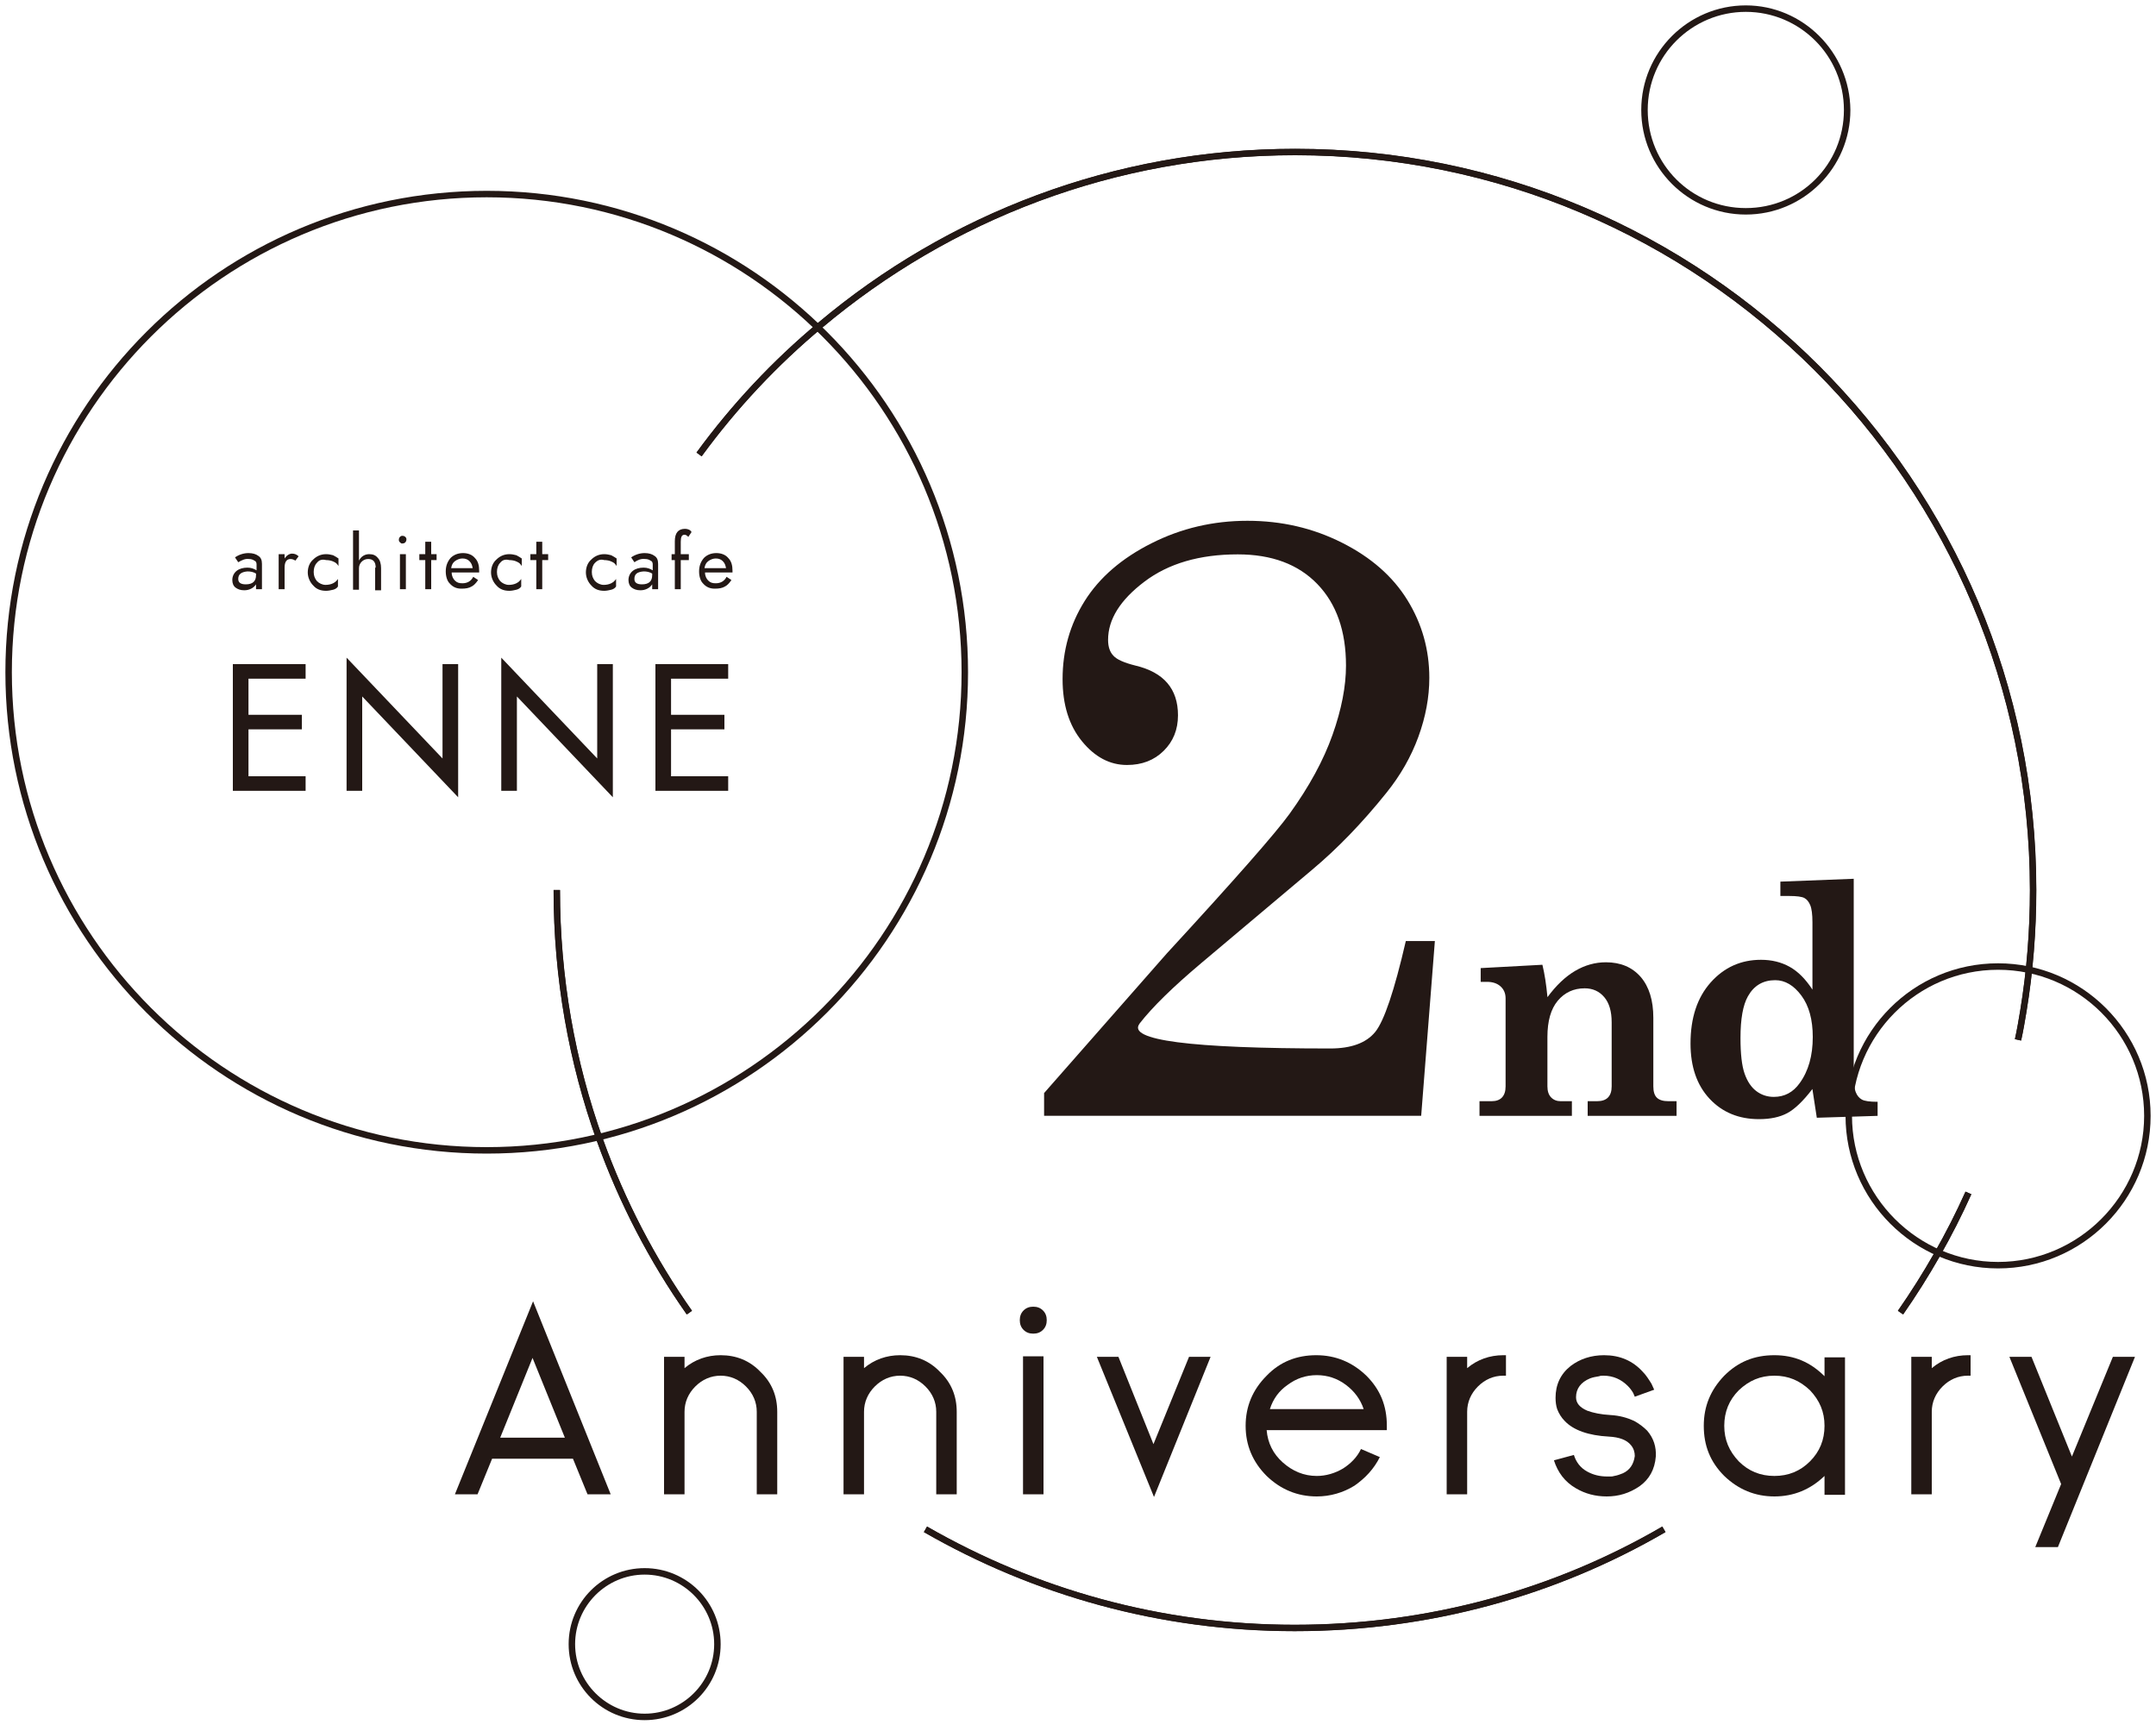 <?xml version="1.0" encoding="UTF-8"?>
<svg id="_レイヤー_1" data-name="レイヤー_1" xmlns="http://www.w3.org/2000/svg" version="1.1" viewBox="0 0 400 320">
  <!-- Generator: Adobe Illustrator 29.6.1, SVG Export Plug-In . SVG Version: 2.1.1 Build 9)  -->
  <defs>
    <style>
      .st0 {
        stroke-width: 1.16px;
      }

      .st0, .st1 {
        fill: none;
        stroke: #231815;
        stroke-miterlimit: 10;
      }

      .st2 {
        fill: #231815;
      }

      .st1 {
        stroke-width: 1.2px;
      }
    </style>
  </defs>
  <g>
    <g>
      <path class="st1" d="M308.7,283.7c-20.1,11.7-43.5,18.3-68.5,18.3s-48.3-6.7-68.5-18.3"/>
      <path class="st1" d="M365.2,221.3c-3.5,7.8-7.8,15.3-12.6,22.2"/>
      <path class="st1" d="M129.7,84.3c6.5-8.9,14.1-17,22.5-24,23.8-20,54.5-32.1,88.1-32.1,75.6,0,136.9,61.3,136.9,136.9,0,7.6-.6,15.1-1.8,22.4-.3,1.8-.6,3.6-1,5.4"/>
      <path class="st1" d="M127.9,243.5c-6.9-9.8-12.5-20.6-16.6-32-5.2-14.5-8-30.1-8-46.4"/>
    </g>
    <g>
      <path class="st0" d="M308.7,283.7c-20.1,11.7-43.5,18.3-68.5,18.3s-48.3-6.7-68.5-18.3"/>
      <path class="st0" d="M365.2,221.3c-3.5,7.8-7.8,15.3-12.6,22.2"/>
      <path class="st0" d="M129.7,84.3c6.5-8.9,14.1-17,22.5-24,23.8-20,54.5-32.1,88.1-32.1,75.6,0,136.9,61.3,136.9,136.9,0,7.6-.6,15.1-1.8,22.4-.3,1.8-.6,3.6-1,5.4"/>
      <path class="st0" d="M127.9,243.5c-6.9-9.8-12.5-20.6-16.6-32-5.2-14.5-8-30.1-8-46.4"/>
    </g>
  </g>
  <g>
    <path class="st2" d="M113.3,277.2h-4.3l-2.7-6.6h-15l-2.7,6.6h-4.2l14.5-35.8,14.4,35.8ZM104.8,266.7l-6-14.8-6,14.8h12Z"/>
    <path class="st2" d="M144.2,277.2h-3.8v-15.3c0-1.8-.7-3.4-2-4.7-1.3-1.3-2.9-2-4.7-2s-3.4.7-4.7,2c-1.3,1.3-2,2.9-2,4.7v15.3h-3.8v-25.5h3.8v2.1c1.9-1.6,4.2-2.4,6.7-2.4,2.9,0,5.4,1,7.4,3.1,2.1,2,3.1,4.5,3.1,7.4v15.3Z"/>
    <path class="st2" d="M177.5,277.2h-3.8v-15.3c0-1.8-.7-3.4-2-4.7-1.3-1.3-2.9-2-4.7-2s-3.4.7-4.7,2c-1.3,1.3-2,2.9-2,4.7v15.3h-3.8v-25.5h3.8v2.1c1.9-1.6,4.2-2.4,6.7-2.4,2.9,0,5.4,1,7.4,3.1,2.1,2,3.1,4.5,3.1,7.4v15.3Z"/>
    <path class="st2" d="M189.9,246.7c-.5-.5-.7-1.1-.7-1.8s.2-1.3.7-1.8,1.1-.7,1.8-.7,1.3.2,1.8.7.7,1.1.7,1.8-.2,1.3-.7,1.8-1.1.7-1.8.7-1.3-.2-1.8-.7ZM189.8,251.6h3.8v25.6h-3.8v-25.6Z"/>
    <path class="st2" d="M203.5,251.7h4l6.5,16.2,6.6-16.2h4l-10.5,26-10.6-26Z"/>
    <path class="st2" d="M244.2,251.4c3.6,0,6.7,1.3,9.3,3.8,2.6,2.6,3.8,5.6,3.8,9.3v.8h-22.3c.2,2.4,1.2,4.4,3,6s3.9,2.5,6.3,2.5c1.7,0,3.4-.5,4.9-1.4,1.4-.9,2.6-2.1,3.3-3.6l3.5,1.5c-1.1,2.2-2.7,3.9-4.7,5.3-2.1,1.3-4.5,2-7,2-3.6,0-6.7-1.3-9.3-3.8-2.6-2.6-3.9-5.7-3.9-9.3s1.3-6.7,3.9-9.3c2.5-2.6,5.6-3.8,9.2-3.8ZM253,261.4c-.6-1.8-1.7-3.3-3.3-4.5-1.6-1.2-3.4-1.8-5.4-1.8s-3.8.6-5.4,1.8c-1.6,1.1-2.7,2.6-3.3,4.5h17.4Z"/>
    <path class="st2" d="M279.4,251.4v3.8h-.5c-1.8,0-3.4.7-4.7,2s-2,2.9-2,4.7v15.3h-3.8v-25.5h3.8v2.1c1.9-1.6,4.2-2.4,6.7-2.4h.5Z"/>
    <path class="st2" d="M298.1,277.6c-2.1,0-4-.5-5.7-1.5-2.1-1.2-3.4-3-4.1-5.2l3.7-1c.4,1.3,1.2,2.4,2.5,3.1,1.1.6,2.3.9,3.7.9h.6c.2,0,.4,0,.7-.1.6-.1,1.1-.3,1.6-.5,1.3-.6,2-1.7,2.2-3.2,0-.7-.2-1.4-.7-2-.8-1-2.2-1.5-4.1-1.6-3.8-.2-6.6-1.2-8.2-2.9-.6-.6-1.1-1.4-1.4-2.2-.2-.6-.3-1.3-.3-2.1,0-2.4.9-4.4,2.8-5.9,1.7-1.3,3.8-2,6.2-2,2.9,0,5.3,1,7.2,3.1.6.6,1.1,1.4,1.6,2.2l.5,1.1-3.6,1.3-.3-.7c-.3-.5-.6-.9-1-1.3-1.2-1.2-2.7-1.9-4.5-1.9-.3,0-.6,0-.8.1-.6.1-1.2.2-1.7.4-1.7.7-2.6,1.9-2.6,3.5,0,1.1.7,1.9,2.1,2.5,1.1.4,2.5.7,4.3.8,1.7.1,3.1.5,4.4,1.1.9.5,1.7,1.1,2.4,1.8,1.2,1.4,1.7,3,1.6,4.8-.2,2.4-1.2,4.2-3,5.5-1.9,1.3-3.9,1.9-6.1,1.9h0Z"/>
    <path class="st2" d="M329.2,277.6c-3.6,0-6.7-1.3-9.3-3.8-2.6-2.6-3.8-5.6-3.8-9.3s1.3-6.7,3.8-9.3c2.6-2.6,5.6-3.8,9.3-3.8s6.7,1.3,9.3,3.9v-3.5h3.8v25.5h-3.8v-3.5c-2.6,2.5-5.7,3.8-9.3,3.8ZM329.2,255.2c-2.6,0-4.7.9-6.6,2.7-1.8,1.8-2.7,4-2.7,6.6s.9,4.7,2.7,6.6c1.8,1.8,4,2.7,6.6,2.7s4.8-.9,6.6-2.7,2.7-4,2.7-6.6-.9-4.7-2.7-6.6c-1.9-1.8-4-2.7-6.6-2.7Z"/>
    <path class="st2" d="M365.6,251.4v3.8h-.5c-1.8,0-3.4.7-4.7,2s-2,2.9-2,4.7v15.3h-3.8v-25.5h3.8v2.1c1.9-1.6,4.2-2.4,6.7-2.4h.5Z"/>
    <path class="st2" d="M392,251.7h4.1l-14.3,35.3h-4.2l4.8-11.7-9.6-23.6h4.1l7.5,18.5,7.6-18.5Z"/>
  </g>
  <path class="st2" d="M90.3,36.6c48.6,0,88.1,39.5,88.1,88.1s-39.5,88.1-88.1,88.1S2.2,173.3,2.2,124.7,41.7,36.6,90.3,36.6M90.3,35.4C41,35.4,1,75.4,1,124.7s40,89.3,89.3,89.3,89.3-40,89.3-89.3-40-89.3-89.3-89.3h0Z"/>
  <g>
    <g>
      <path class="st2" d="M44.2,104.3l-.6-.9c.7-.5,1.6-.8,2.5-.8.8,0,1.4.2,1.8.5.5.3.7.8.7,1.5v4.7h-1.1v-.9c-.2.3-.5.6-.9.8-.4.2-.8.3-1.3.3-.7,0-1.2-.2-1.6-.5-.4-.3-.6-.8-.6-1.4,0-.7.3-1.3.8-1.7.5-.4,1.2-.6,2-.6.7,0,1.2.2,1.7.5v-1.1c0-.3-.1-.6-.4-.7-.3-.2-.6-.3-1-.3-.7-.1-1.3.2-2,.6ZM44.2,107.4c0,.7.5,1,1.4,1,1.3,0,1.9-.6,1.9-1.7v-.3c-.5-.3-1-.4-1.6-.4-1.1.1-1.7.5-1.7,1.4Z"/>
      <path class="st2" d="M54.8,104c-.3-.2-.6-.3-.9-.3-.7,0-1.1.5-1.1,1.6v4h-1.1v-6.5h1.1v.8c.4-.6.9-.9,1.4-.9s.9.2,1.2.5l-.6.8Z"/>
      <path class="st2" d="M58.8,104.4c-.4.4-.6,1-.6,1.7s.2,1.2.6,1.7c.4.4,1,.7,1.6.7.5,0,1-.1,1.4-.3.4-.2.7-.5.9-.8v1.4c-.2.3-.5.5-.9.6s-.9.2-1.3.2c-1,0-1.8-.3-2.4-1-.6-.6-1-1.5-1-2.4s.3-1.8,1-2.4c.6-.6,1.4-1,2.4-1,.5,0,.9.1,1.3.2.4.2.7.4,1,.6v1.4c-.2-.3-.4-.6-.9-.8-.4-.2-.9-.3-1.4-.3-.8-.2-1.3,0-1.7.5Z"/>
      <path class="st2" d="M69.7,105.3c0-1.1-.5-1.6-1.4-1.6-.5,0-.9.2-1.2.5-.3.3-.5.7-.5,1.2v4h-1.1v-11h1.1v5.6c.4-.8,1.1-1.2,1.9-1.2.7,0,1.2.2,1.6.7.4.4.6,1.1.6,1.9v4.1h-1.1v-4.2h.1Z"/>
      <path class="st2" d="M74.2,100.6c-.2-.2-.2-.3-.2-.5s.1-.4.2-.5c.2-.2.3-.2.5-.2s.4.1.5.2c.2.2.2.3.2.5s-.1.4-.2.5c-.2.2-.3.2-.5.2-.1.1-.3,0-.5-.2ZM74.2,102.8h1.1v6.5h-1.1v-6.5Z"/>
      <path class="st2" d="M78.8,100.5h1.2v2.3h1v1.1h-1v5.4h-1.1v-5.4h-1.1v-1.1h1.1v-2.3h-.1Z"/>
      <path class="st2" d="M82.7,106c0-1,.3-1.8.9-2.5.6-.6,1.4-.9,2.3-.9s1.7.3,2.2.9c.6.6.8,1.4.8,2.4v.3h-5.1c0,.7.3,1.2.6,1.5.4.4.8.5,1.4.5.9,0,1.6-.4,2-1.2l.9.6c-.4.6-.8,1-1.2,1.2-.5.3-1.1.4-1.9.4-.9,0-1.6-.3-2.2-1-.4-.4-.7-1.2-.7-2.2ZM87.7,105.4c-.1-.5-.2-.9-.6-1.3-.3-.3-.7-.5-1.3-.5-.5,0-1,.2-1.4.5s-.6.7-.7,1.3h4Z"/>
      <path class="st2" d="M92.8,104.4c-.4.4-.6,1-.6,1.7s.2,1.2.6,1.7c.4.4,1,.7,1.6.7.5,0,1-.1,1.4-.3.4-.2.7-.5.9-.8v1.4c-.2.3-.5.5-.9.6s-.9.2-1.3.2c-1,0-1.8-.3-2.4-1-.6-.6-1-1.5-1-2.4s.3-1.8,1-2.4c.6-.6,1.4-1,2.4-1,.5,0,.9.1,1.3.2.4.2.7.4,1,.6v1.4c-.2-.3-.4-.6-.9-.8-.4-.2-.9-.3-1.4-.3-.8-.2-1.3,0-1.7.5Z"/>
      <path class="st2" d="M99.5,100.5h1.1v2.3h1.1v1.1h-1.1v5.4h-1.1v-5.4h-1.1v-1.1h1.1v-2.3Z"/>
      <path class="st2" d="M110.4,104.4c-.4.4-.6,1-.6,1.7s.2,1.2.6,1.7c.4.4,1,.7,1.6.7.5,0,1-.1,1.4-.3.4-.2.7-.5.9-.8v1.4c-.2.3-.5.5-.9.6s-.9.2-1.3.2c-1,0-1.8-.3-2.4-1-.6-.6-1-1.5-1-2.4s.3-1.8,1-2.4c.6-.6,1.4-1,2.4-1,.5,0,.9.1,1.3.2.4.2.7.4,1,.6v1.4c-.2-.3-.4-.6-.9-.8-.4-.2-.9-.3-1.4-.3-.7-.2-1.2,0-1.7.5Z"/>
      <path class="st2" d="M117.7,104.3l-.6-.9c.7-.5,1.6-.8,2.5-.8.8,0,1.4.2,1.8.5.5.3.7.8.7,1.5v4.7h-1.1v-.9c-.2.3-.5.6-.9.8-.4.2-.8.3-1.3.3-.7,0-1.2-.2-1.6-.5s-.6-.8-.6-1.4c0-.7.3-1.3.8-1.7.5-.4,1.2-.6,2-.6.7,0,1.2.2,1.7.5v-1.1c0-.3-.1-.6-.4-.7-.3-.2-.6-.3-1-.3-.8-.1-1.4.2-2,.6ZM117.7,107.4c0,.7.5,1,1.4,1,1.3,0,1.9-.6,1.9-1.7v-.3c-.5-.3-1-.4-1.6-.4-1.2.1-1.7.5-1.7,1.4Z"/>
      <path class="st2" d="M127.7,99.6c-.2-.2-.4-.4-.7-.4-.5,0-.7.4-.7,1.3v2.3h1.5v1.1h-1.5v5.4h-1.1v-5.4h-.6v-1.1h.6v-2.4c0-1.5.6-2.3,1.9-2.3.5,0,1,.2,1.2.6l-.6.9Z"/>
      <path class="st2" d="M129.7,106c0-1,.3-1.8.9-2.5.6-.6,1.4-.9,2.3-.9s1.7.3,2.2.9c.6.6.8,1.4.8,2.4v.3h-5.1c0,.7.3,1.2.6,1.5.4.4.8.5,1.4.5.9,0,1.6-.4,2-1.2l.9.6c-.4.6-.8,1-1.2,1.2-.5.3-1.1.4-1.9.4-.9,0-1.6-.3-2.2-1-.4-.4-.7-1.2-.7-2.2ZM134.7,105.4c-.1-.5-.2-.9-.6-1.3-.3-.3-.7-.5-1.3-.5-.5,0-1,.2-1.4.5s-.6.7-.7,1.3h4Z"/>
    </g>
    <g>
      <path class="st2" d="M46.1,135.3v8.7h10.6v2.7h-13.5v-23.5h13.5v2.7h-10.6v6.7h9.9v2.7h-9.9Z"/>
      <path class="st2" d="M82.2,123.2h2.8v24.7l-17.8-18.7v17.5h-2.9v-24.7l17.8,18.7v-17.5h.1Z"/>
      <path class="st2" d="M110.8,123.2h2.9v24.7l-17.8-18.7v17.5h-2.9v-24.7l17.8,18.7v-17.5Z"/>
      <path class="st2" d="M124.5,135.3v8.7h10.6v2.7h-13.5v-23.5h13.5v2.7h-10.6v6.7h9.9v2.7h-9.9Z"/>
    </g>
  </g>
  <path class="st2" d="M370.7,179.9c15,0,27.1,12.2,27.1,27.1s-12.2,27.1-27.1,27.1-27.1-12.2-27.1-27.1,12.1-27.1,27.1-27.1M370.7,178.7c-15.7,0-28.3,12.7-28.3,28.3s12.7,28.3,28.3,28.3,28.3-12.7,28.3-28.3-12.7-28.3-28.3-28.3h0Z"/>
  <path class="st2" d="M119.6,292.1c7.1,0,12.9,5.8,12.9,12.9s-5.8,12.9-12.9,12.9-12.9-5.8-12.9-12.9,5.8-12.9,12.9-12.9M119.6,290.9c-7.8,0-14.1,6.3-14.1,14.1s6.3,14.1,14.1,14.1,14.1-6.3,14.1-14.1-6.3-14.1-14.1-14.1h0Z"/>
  <path class="st2" d="M323.9,2.2c10,0,18.2,8.1,18.2,18.2s-8.1,18.2-18.2,18.2-18.2-8.1-18.2-18.2,8.2-18.2,18.2-18.2M323.9,1c-10.7,0-19.4,8.7-19.4,19.4s8.7,19.4,19.4,19.4,19.4-8.7,19.4-19.4c-.1-10.7-8.8-19.4-19.4-19.4h0Z"/>
  <path class="st2" d="M211.43,189.89c-2.39,3.07,9.39,4.61,35.36,4.61,3.89,0,6.67-1.02,8.34-3.05,1.66-2.03,3.56-7.66,5.69-16.88h5.39l-2.54,32.42h-69.96v-4.22l22.73-25.86c12.66-13.75,20.26-22.4,22.81-25.94,3.64-5.05,6.3-9.93,7.97-14.65,1.67-4.71,2.5-9,2.5-12.85,0-6.41-1.77-11.45-5.31-15.12-3.54-3.67-8.46-5.51-14.77-5.51-7.08,0-12.87,1.69-17.34,5.08-4.48,3.39-6.72,6.98-6.72,10.78,0,1.3.34,2.29,1.02,2.97.62.68,1.98,1.28,4.06,1.8,5.26,1.25,7.89,4.32,7.89,9.22,0,2.66-.89,4.86-2.66,6.6-1.77,1.75-4.04,2.62-6.8,2.62-3.18,0-5.96-1.47-8.36-4.41-2.4-2.94-3.59-6.78-3.59-11.52,0-5.31,1.37-10.14,4.1-14.49,2.73-4.35,6.86-7.92,12.38-10.7,5.52-2.79,11.46-4.18,17.81-4.18s12.15,1.35,17.54,4.06c5.39,2.71,9.44,6.26,12.15,10.66,2.71,4.4,4.06,9.21,4.06,14.41,0,3.59-.68,7.24-2.03,10.94-1.35,3.7-3.33,7.16-5.93,10.39-4.47,5.57-9.08,10.34-13.81,14.3l-20.6,17.34c-5.2,4.38-9,8.1-11.39,11.17Z"/>
  <g>
    <path class="st2" d="M311.05,204.28v2.72h-16.49v-2.72h1.73c.92,0,1.6-.23,2.05-.7s.67-1.15.67-2.05v-11.89c0-2.03-.46-3.59-1.38-4.67-.92-1.08-2.13-1.63-3.63-1.63-2.04,0-3.7.77-4.99,2.3-1.28,1.53-1.92,3.77-1.92,6.72v9.17c0,.9.23,1.58.69,2.05s1.05.7,1.77.7h2.08v2.72h-17.14v-2.72h2.23c.86,0,1.51-.23,1.95-.7s.66-1.15.66-2.05v-16.32c0-.94-.32-1.68-.95-2.24s-1.47-.83-2.5-.83h-1.17v-2.55l11.45-.62c.41,1.68.72,3.68.94,6.01,1.6-2.17,3.3-3.79,5.11-4.86s3.72-1.61,5.73-1.61c2.73,0,4.88.91,6.46,2.72,1.56,1.82,2.34,4.35,2.34,7.59v12.71c0,.98.22,1.68.67,2.11s1.16.64,2.14.64h1.52Z"/>
    <path class="st2" d="M330.3,163.55l13.62-.53v35.86c0,1.84.12,3.07.37,3.71s.62,1.09,1.13,1.38,1.48.42,2.93.42v2.61l-11.28.35-.82-5.33c-1.72,2.25-3.28,3.74-4.67,4.48s-3.14,1.11-5.23,1.11c-3.75,0-6.81-1.26-9.17-3.78s-3.54-5.94-3.54-10.25c0-4.77,1.25-8.54,3.75-11.34s5.61-4.19,9.32-4.19c1.99,0,3.76.43,5.32,1.3s2.96,2.28,4.23,4.23v-12.48c0-1.48-.14-2.55-.41-3.19s-.64-1.09-1.1-1.33-1.4-.37-2.83-.37h-1.61v-2.67ZM329.36,181.83c-2.27,0-3.96,1-5.07,2.99-.92,1.62-1.38,4.2-1.38,7.73,0,2.95.25,5.15.76,6.61s1.24,2.54,2.18,3.25,2.03,1.07,3.24,1.07c1.99,0,3.59-.85,4.8-2.55,1.62-2.23,2.43-5.08,2.43-8.55,0-3.22-.7-5.79-2.11-7.69s-3.03-2.86-4.86-2.86Z"/>
  </g>
</svg>
